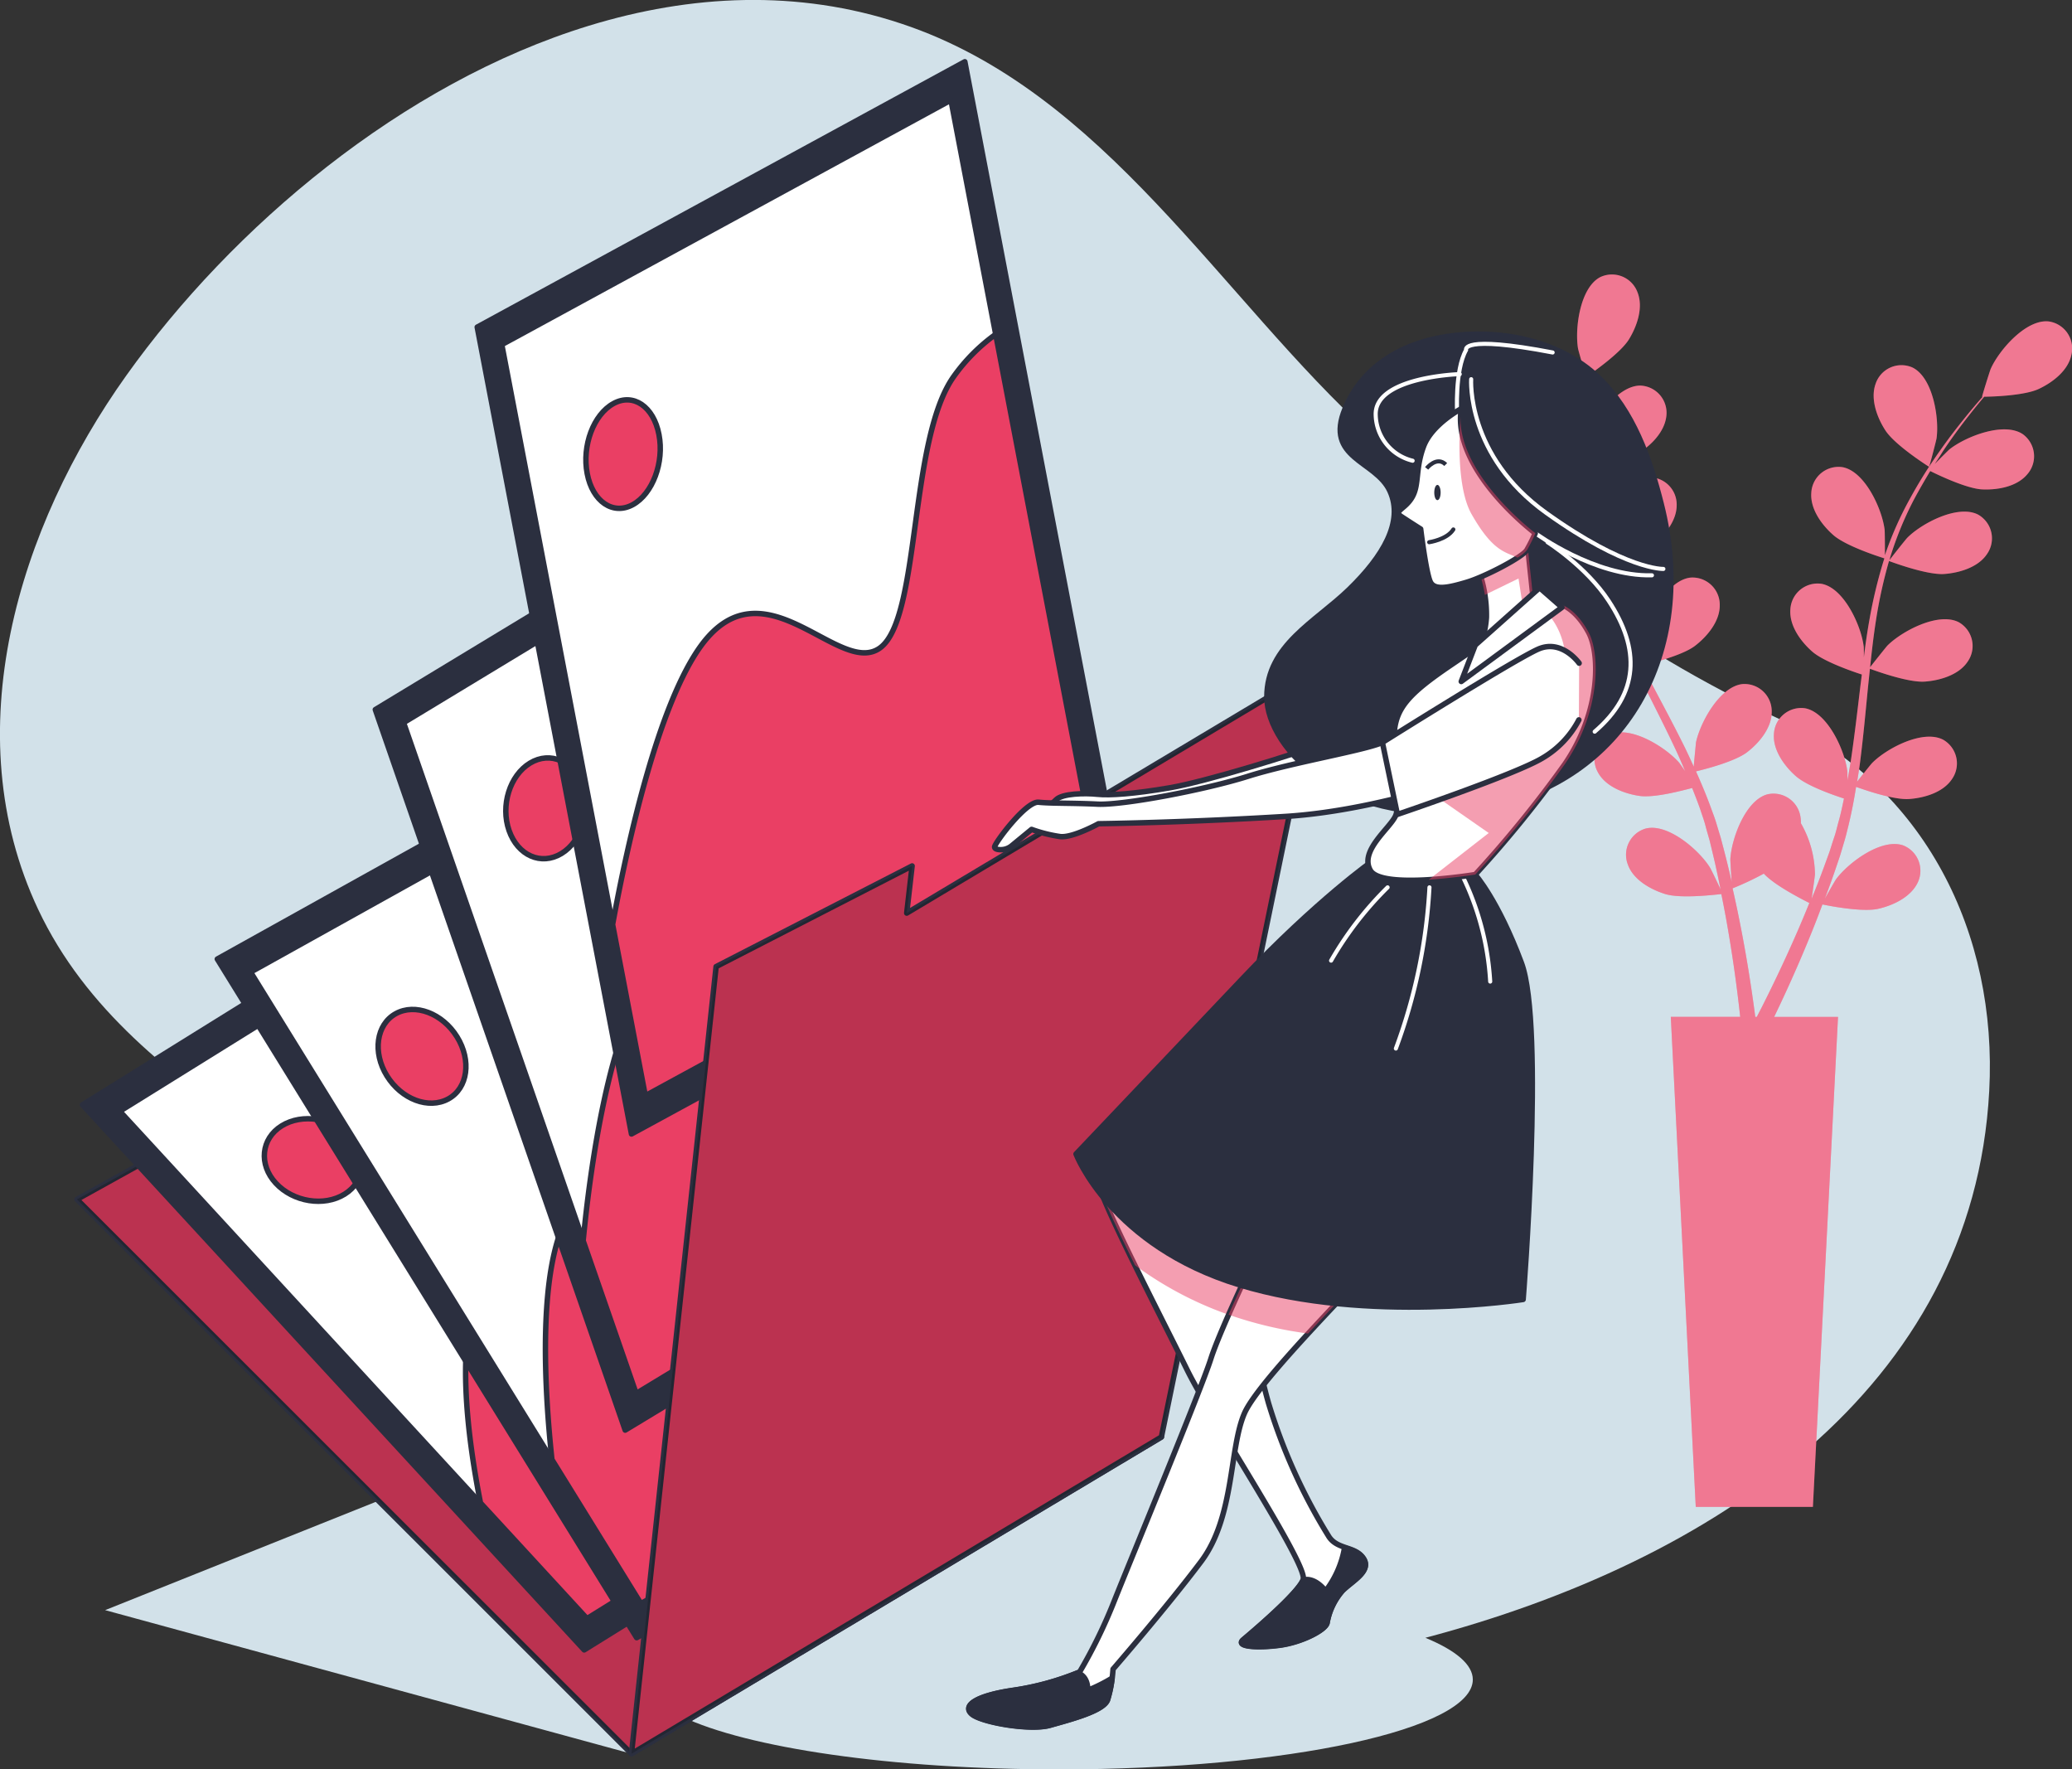 <?xml version="1.0" encoding="UTF-8"?> <svg xmlns="http://www.w3.org/2000/svg" viewBox="0 0 380 324.44"><rect x="0" y="0" width="380" height="324.44" fill="#333333" stroke="none"/> <defs> <style>.cls-1{isolation:isolate;}.cls-2{fill:#d2e1e9;}.cls-10,.cls-3,.cls-6{fill:#ea3f64;}.cls-4{opacity:0.3;}.cls-5,.cls-9{fill:#fff;}.cls-13,.cls-14,.cls-6,.cls-8,.cls-9{stroke:#2b2f3f;}.cls-11,.cls-13,.cls-6,.cls-8,.cls-9{stroke-linecap:round;stroke-linejoin:round;}.cls-7{opacity:0.2;}.cls-12,.cls-8{fill:#2b2f3f;}.cls-10{opacity:0.5;mix-blend-mode:multiply;}.cls-11,.cls-13,.cls-14{fill:none;stroke-width:0.75px;}.cls-11{stroke:#fff;}.cls-14{stroke-miterlimit:10;}</style> </defs> <title>Portfolio1</title> <g class="cls-1"> <g id="Слой_4" data-name="Слой 4"> <path class="cls-2" d="M326.21,131.79C298.61,119.1,274,100.18,251.6,79.85c-27.76-25.22-49-63.16-86.32-75.52C146.26-2,126.67-1,108,4.72c-34.24,10.49-65.49,37-84.82,64.11C3.39,96.56-8.28,134.3,7,166.75c17.39,36.86,62.79,47.86,86.18,80.67,3.33,4.67,6.28,9.62,9.25,14.56L19.28,295.24l96.53,26.33,9.21-6.83c11.9,5.72,38.39,9.7,69.18,9.7,41.92,0,75.91-7.37,75.91-16.47,0-2.76-3.15-5.37-8.7-7.66,52.72-13.94,100.48-45.62,103.41-100.26C366.37,171.21,353.06,144.14,326.21,131.79Z"></path> <path class="cls-3" d="M279.39,84c3,1.32,10.36,1.15,10.37,1.15S288.18,80.31,288,80c-1.62-3.37-6.72-9-10.87-8.38a5,5,0,0,0-4,6.21C273.88,80.72,276.83,82.85,279.39,84Z"></path> <path class="cls-3" d="M375.73,58.94c-4.16-.45-9.11,5.26-10.63,8.68-.14.29-1.66,5.15-1.59,5.15h.09c-.79.89-1.62,1.86-2.51,2.94-1.63,2-3.45,4.28-5.27,6.89a87.78,87.78,0,0,0-5.46,8.7,63.77,63.77,0,0,0-4.67,10.51.65.65,0,0,0,0,.13c0-1.22,0-4.66-.07-4.92-.48-3.71-3.59-10.6-7.71-11.36a5,5,0,0,0-5.72,4.66c-.24,3,1.9,5.9,4,7.76,2.35,2.1,8.88,4.14,9.4,4.3a88.77,88.77,0,0,0-2.76,11.38c-.4,2.24-.73,4.51-1,6.79,0-1.06,0-2-.05-2.14-.48-3.71-3.59-10.6-7.71-11.36a5,5,0,0,0-5.72,4.66c-.24,3,1.89,5.9,4,7.76s7.64,3.74,9.11,4.21c-.11.87-.23,1.75-.33,2.62-.5,4.21-1,8.41-1.59,12.51-.21,1.45-.47,2.86-.72,4.28,0-.94,0-1.74-.05-1.86-.49-3.71-3.6-10.59-7.72-11.36a5,5,0,0,0-5.71,4.67c-.25,2.94,1.89,5.9,4,7.76s7.1,3.55,8.84,4.12c-.3,1.44-.6,2.89-1,4.27-.26.94-.46,1.87-.78,2.8s-.59,1.84-.89,2.75c-.63,1.73-1.27,3.52-1.92,5.19-.45,1.17-.9,2.27-1.35,3.39.23-1.44.61-4.26.62-4.5a19.29,19.29,0,0,0-2.58-9.37,5.81,5.81,0,0,0-.07-1.1,5,5,0,0,0-6.06-4.2c-4.05,1.08-6.62,8.18-6.81,11.92,0,.22.13,2.63.25,4.14-.21-.88-.4-1.74-.62-2.64-.42-1.79-.9-3.57-1.4-5.48-.28-.91-.56-1.84-.84-2.77s-.66-1.88-1-2.83c-.8-2.19-1.72-4.37-2.69-6.55,1.56-.37,7.11-1.79,9.34-3.49s4.57-4.49,4.55-7.45a5,5,0,0,0-5.36-5.07c-4.17.45-7.78,7.08-8.54,10.75,0,.23-.29,2.92-.4,4.4-.59-1.3-1.18-2.61-1.83-3.91-1.86-3.75-3.86-7.48-5.84-11.22-.61-1.15-1.2-2.29-1.79-3.44.56-.13,7.18-1.67,9.68-3.58,2.22-1.7,4.57-4.48,4.55-7.44a5,5,0,0,0-5.36-5.08c-4.16.45-7.78,7.09-8.54,10.75-.05.28-.4,4.15-.44,5.14-1.31-2.53-2.6-5-3.76-7.6a86,86,0,0,1-4.09-10.56c.26-.06,7.18-1.63,9.74-3.59,2.22-1.71,4.57-4.49,4.55-7.45a5,5,0,0,0-5.36-5.07c-4.17.45-7.78,7.08-8.54,10.75-.06.29-.43,4.45-.44,5.21-.07-.21-.16-.42-.22-.63a64,64,0,0,1-2.12-11.15c-.23-2.08-.34-4.08-.4-6,1.32-.16,7.34-1,9.84-2.48s5-4,5.34-6.89a5,5,0,0,0-4.77-5.64c-4.19,0-8.51,6.19-9.67,9.75-.06.2-.48,2.23-.76,3.72,0-.88-.05-1.79,0-2.63,0-3.17.2-6.07.4-8.64.12-1.46.27-2.77.41-4,1.21-.84,6.06-4.26,7.55-6.7s2.65-5.83,1.56-8.59a5,5,0,0,0-6.83-2.8c-3.72,1.92-4.7,9.42-4.08,13.11.05.32,1.46,5.21,1.52,5.17l.07,0c-.16,1.18-.32,2.45-.47,3.84-.26,2.57-.52,5.47-.59,8.65a86.12,86.12,0,0,0,.24,10.28,64.46,64.46,0,0,0,1.9,11.33l.05.14c-.66-1-2.6-3.87-2.78-4.08-2.45-2.82-8.84-6.85-12.7-5.22a5,5,0,0,0-2.19,7c1.42,2.59,4.83,3.87,7.6,4.28,3.12.45,9.68-1.45,10.2-1.61a89,89,0,0,0,4,11c.91,2.09,1.88,4.17,2.88,6.24-.59-.88-1.14-1.66-1.22-1.76-2.45-2.83-8.85-6.86-12.7-5.22a5,5,0,0,0-2.2,7c1.42,2.6,4.84,3.88,7.6,4.28s8.44-1.1,9.92-1.52l1.17,2.37c1.9,3.79,3.82,7.56,5.58,11.31.62,1.32,1.19,2.65,1.76,4-.54-.78-1-1.43-1.07-1.52-2.45-2.83-8.84-6.86-12.7-5.22a5,5,0,0,0-2.2,7c1.43,2.6,4.84,3.88,7.6,4.28s7.89-1,9.66-1.45c.54,1.38,1.08,2.75,1.55,4.11.29.93.64,1.81.88,2.76s.53,1.87.78,2.79c.43,1.79.89,3.63,1.26,5.39.27,1.22.51,2.39.75,3.56-.61-1.32-1.84-3.89-2-4.09-2-3.17-7.7-8.12-11.76-7.08a5,5,0,0,0-3.24,6.63c1,2.78,4.19,4.56,6.86,5.38,2.95.9,9.46.07,10.27,0,.39,1.94.76,3.84,1.07,5.64,1.09,6.22,1.77,11.44,2.19,15.1.08.65.14,1.23.2,1.77H306.42L311,276.31h21.48l4.61-89.85H325.37l.26-.53c1.61-3.36,3.85-8.19,6.26-14.09.77-1.87,1.55-3.88,2.34-6,.79.17,7.24,1.48,10.24.8,2.73-.62,6-2.16,7.25-4.85A5,5,0,0,0,349,155c-4-1.33-10,3.18-12.25,6.19-.14.18-1.34,2.27-2.08,3.59.31-.84.63-1.66.94-2.54.64-1.73,1.22-3.47,1.85-5.34.28-.92.55-1.84.83-2.78s.5-1.92.75-2.9c.54-2.27,1-4.59,1.36-6.94,1.52.55,6.92,2.43,9.73,2.23s6.28-1.22,7.89-3.7a5,5,0,0,0-1.66-7.18c-3.73-1.93-10.4,1.62-13,4.26-.17.16-1.86,2.27-2.77,3.44.23-1.41.46-2.82.63-4.26.52-4.16.91-8.38,1.32-12.59.13-1.29.27-2.57.4-3.86.54.21,6.92,2.58,10.05,2.36,2.79-.2,6.29-1.22,7.9-3.7a5,5,0,0,0-1.66-7.19c-3.73-1.92-10.4,1.62-13.06,4.26-.2.2-2.62,3.24-3.2,4,.3-2.83.62-5.65,1.05-8.41a87.49,87.49,0,0,1,2.42-11.07c.25.09,6.89,2.6,10.11,2.38,2.78-.2,6.28-1.22,7.89-3.7a5,5,0,0,0-1.66-7.19c-3.73-1.92-10.4,1.62-13,4.26-.21.21-2.82,3.47-3.25,4.1.06-.21.1-.44.16-.64A63.61,63.61,0,0,1,351,91.62c1-1.86,2-3.59,3-5.25,1.19.6,6.66,3.25,9.57,3.37s6.38-.53,8.26-2.81a5,5,0,0,0-.87-7.33c-3.49-2.32-10.51.47-13.44,2.8-.16.13-1.63,1.59-2.69,2.68.47-.74,1-1.52,1.42-2.22,1.75-2.64,3.52-5,5.1-7,.91-1.15,1.75-2.17,2.55-3.12,1.48,0,7.4-.2,10-1.42s5.42-3.4,6-6.3A5,5,0,0,0,375.73,58.94ZM329.61,170.87c-2.52,5.79-4.84,10.52-6.5,13.81l-.92,1.78h-.28c-.08-.64-.17-1.34-.28-2.12-.51-3.69-1.31-9-2.55-15.21-.39-2-.84-4.09-1.33-6.24a54.48,54.48,0,0,0,5.73-2.7c2.14,2.32,7.64,5,8.35,5.39C331.08,167.42,330.34,169.2,329.61,170.87Z"></path> <path class="cls-3" d="M353.78,85.59c.07,0,1.34-4.89,1.38-5.21.52-3.7-.66-11.17-4.43-13a5,5,0,0,0-6.75,3c-1,2.78.27,6.19,1.79,8.53C347.55,81.67,353.78,85.59,353.78,85.59Z"></path> <g class="cls-4"> <path class="cls-5" d="M279.39,84c3,1.32,10.36,1.15,10.37,1.15S288.18,80.31,288,80c-1.62-3.37-6.72-9-10.87-8.38a5,5,0,0,0-4,6.21C273.88,80.72,276.83,82.85,279.39,84Z"></path> <path class="cls-5" d="M375.73,58.94c-4.16-.45-9.11,5.26-10.63,8.68-.14.29-1.66,5.15-1.59,5.15h.09c-.79.89-1.62,1.86-2.51,2.94-1.63,2-3.45,4.28-5.27,6.89a87.78,87.78,0,0,0-5.46,8.7,63.77,63.77,0,0,0-4.67,10.51.65.65,0,0,0,0,.13c0-1.22,0-4.66-.07-4.92-.48-3.71-3.59-10.6-7.71-11.36a5,5,0,0,0-5.72,4.66c-.24,3,1.9,5.9,4,7.76,2.35,2.1,8.88,4.14,9.4,4.3a88.77,88.77,0,0,0-2.76,11.38c-.4,2.24-.73,4.51-1,6.79,0-1.06,0-2-.05-2.14-.48-3.71-3.59-10.6-7.71-11.36a5,5,0,0,0-5.72,4.66c-.24,3,1.89,5.9,4,7.76s7.64,3.74,9.11,4.21c-.11.87-.23,1.75-.33,2.62-.5,4.21-1,8.41-1.59,12.51-.21,1.45-.47,2.86-.72,4.28,0-.94,0-1.74-.05-1.86-.49-3.71-3.6-10.59-7.72-11.36a5,5,0,0,0-5.71,4.67c-.25,2.94,1.89,5.9,4,7.76s7.1,3.55,8.84,4.12c-.3,1.44-.6,2.89-1,4.27-.26.94-.46,1.87-.78,2.8s-.59,1.84-.89,2.75c-.63,1.73-1.27,3.52-1.92,5.19-.45,1.17-.9,2.27-1.35,3.39.23-1.44.61-4.26.62-4.5a19.29,19.29,0,0,0-2.58-9.37,5.81,5.81,0,0,0-.07-1.1,5,5,0,0,0-6.06-4.2c-4.05,1.08-6.62,8.18-6.81,11.92,0,.22.13,2.63.25,4.14-.21-.88-.4-1.74-.62-2.64-.42-1.79-.9-3.57-1.4-5.48-.28-.91-.56-1.84-.84-2.77s-.66-1.88-1-2.83c-.8-2.19-1.72-4.37-2.69-6.55,1.56-.37,7.11-1.79,9.34-3.49s4.57-4.49,4.55-7.45a5,5,0,0,0-5.36-5.07c-4.17.45-7.78,7.08-8.54,10.75,0,.23-.29,2.92-.4,4.4-.59-1.3-1.18-2.61-1.83-3.91-1.86-3.75-3.86-7.48-5.84-11.22-.61-1.15-1.2-2.29-1.79-3.44.56-.13,7.18-1.67,9.68-3.58,2.22-1.7,4.57-4.48,4.55-7.44a5,5,0,0,0-5.36-5.08c-4.16.45-7.78,7.09-8.54,10.75-.05.28-.4,4.15-.44,5.14-1.31-2.53-2.6-5-3.76-7.6a86,86,0,0,1-4.09-10.56c.26-.06,7.18-1.63,9.74-3.59,2.22-1.71,4.57-4.49,4.55-7.45a5,5,0,0,0-5.36-5.07c-4.17.45-7.78,7.08-8.54,10.75-.06.29-.43,4.45-.44,5.21-.07-.21-.16-.42-.22-.63a64,64,0,0,1-2.12-11.15c-.23-2.08-.34-4.08-.4-6,1.32-.16,7.34-1,9.84-2.48s5-4,5.34-6.89a5,5,0,0,0-4.77-5.64c-4.19,0-8.51,6.19-9.67,9.75-.06.2-.48,2.23-.76,3.72,0-.88-.05-1.79,0-2.63,0-3.17.2-6.07.4-8.64.12-1.46.27-2.77.41-4,1.21-.84,6.06-4.26,7.55-6.7s2.65-5.83,1.56-8.59a5,5,0,0,0-6.83-2.8c-3.72,1.92-4.7,9.42-4.08,13.11.05.32,1.46,5.21,1.52,5.17l.07,0c-.16,1.18-.32,2.45-.47,3.84-.26,2.57-.52,5.47-.59,8.65a86.12,86.12,0,0,0,.24,10.28,64.46,64.46,0,0,0,1.9,11.33l.05.14c-.66-1-2.6-3.87-2.78-4.08-2.45-2.82-8.84-6.85-12.7-5.22a5,5,0,0,0-2.19,7c1.42,2.59,4.83,3.87,7.6,4.28,3.12.45,9.68-1.45,10.2-1.61a89,89,0,0,0,4,11c.91,2.09,1.88,4.17,2.88,6.24-.59-.88-1.14-1.66-1.22-1.76-2.45-2.83-8.85-6.86-12.7-5.22a5,5,0,0,0-2.2,7c1.42,2.6,4.84,3.88,7.6,4.28s8.44-1.1,9.92-1.52l1.17,2.37c1.9,3.79,3.82,7.56,5.58,11.31.62,1.32,1.19,2.65,1.76,4-.54-.78-1-1.43-1.07-1.52-2.45-2.83-8.84-6.86-12.7-5.22a5,5,0,0,0-2.2,7c1.43,2.6,4.84,3.88,7.6,4.28s7.89-1,9.66-1.45c.54,1.38,1.08,2.75,1.55,4.11.29.93.64,1.81.88,2.76s.53,1.87.78,2.79c.43,1.79.89,3.63,1.26,5.39.27,1.22.51,2.39.75,3.56-.61-1.32-1.84-3.89-2-4.09-2-3.17-7.7-8.12-11.76-7.08a5,5,0,0,0-3.24,6.63c1,2.78,4.19,4.56,6.86,5.38,2.95.9,9.46.07,10.27,0,.39,1.94.76,3.84,1.07,5.64,1.09,6.22,1.77,11.44,2.19,15.1.08.65.14,1.23.2,1.77H306.42L311,276.31h21.48l4.61-89.85H325.37l.26-.53c1.61-3.36,3.85-8.19,6.26-14.09.77-1.87,1.55-3.88,2.34-6,.79.17,7.24,1.48,10.24.8,2.73-.62,6-2.16,7.25-4.85A5,5,0,0,0,349,155c-4-1.33-10,3.18-12.25,6.19-.14.18-1.34,2.27-2.08,3.59.31-.84.63-1.66.94-2.54.64-1.73,1.22-3.47,1.85-5.34.28-.92.55-1.84.83-2.78s.5-1.92.75-2.9c.54-2.27,1-4.59,1.36-6.94,1.52.55,6.92,2.43,9.73,2.23s6.28-1.22,7.89-3.7a5,5,0,0,0-1.66-7.18c-3.73-1.93-10.4,1.62-13,4.26-.17.16-1.86,2.27-2.77,3.44.23-1.41.46-2.82.63-4.26.52-4.16.91-8.38,1.32-12.59.13-1.29.27-2.57.4-3.86.54.21,6.92,2.58,10.05,2.36,2.79-.2,6.29-1.22,7.9-3.7a5,5,0,0,0-1.66-7.19c-3.73-1.92-10.4,1.62-13.06,4.26-.2.2-2.62,3.24-3.2,4,.3-2.83.62-5.65,1.05-8.41a87.49,87.49,0,0,1,2.42-11.07c.25.09,6.89,2.6,10.11,2.38,2.78-.2,6.28-1.22,7.89-3.7a5,5,0,0,0-1.66-7.19c-3.73-1.92-10.4,1.62-13,4.26-.21.21-2.82,3.47-3.25,4.1.06-.21.1-.44.16-.64A63.61,63.61,0,0,1,351,91.62c1-1.86,2-3.59,3-5.25,1.19.6,6.66,3.25,9.57,3.37s6.38-.53,8.26-2.81a5,5,0,0,0-.87-7.33c-3.49-2.32-10.51.47-13.44,2.8-.16.13-1.63,1.59-2.69,2.68.47-.74,1-1.52,1.42-2.22,1.75-2.64,3.52-5,5.1-7,.91-1.15,1.75-2.17,2.55-3.12,1.48,0,7.4-.2,10-1.42s5.42-3.4,6-6.3A5,5,0,0,0,375.73,58.94ZM329.61,170.87c-2.52,5.79-4.84,10.52-6.5,13.81l-.92,1.78h-.28c-.08-.64-.17-1.34-.28-2.12-.51-3.69-1.31-9-2.55-15.21-.39-2-.84-4.09-1.33-6.24a54.48,54.48,0,0,0,5.73-2.7c2.14,2.32,7.64,5,8.35,5.39C331.08,167.42,330.34,169.2,329.61,170.87Z"></path> <path class="cls-5" d="M353.78,85.59c.07,0,1.34-4.89,1.38-5.21.52-3.7-.66-11.17-4.43-13a5,5,0,0,0-6.75,3c-1,2.78.27,6.19,1.79,8.53C347.55,81.67,353.78,85.59,353.78,85.59Z"></path> </g> <polygon class="cls-6" points="115.81 321.57 14.11 219.92 130.88 155.15 213 263.49 115.81 321.57"></polygon> <polygon class="cls-7" points="115.81 321.57 14.11 219.92 130.88 155.15 213 263.49 115.81 321.57"></polygon> <polygon class="cls-8" points="200.11 244.77 107.14 302.53 15.12 202.58 108.09 144.83 200.11 244.77"></polygon> <polygon class="cls-9" points="193.26 243.59 107.62 296.79 21.97 203.76 107.61 150.56 193.26 243.59"></polygon> <path class="cls-6" d="M134.32,179.57a26.12,26.12,0,0,0-6.63,7.49c-5.93,10.49,9.42,33.6,2.19,39.45s-32.53-6.32-41,7.8c-5.91,9.81-3,29.9-.76,41.27l19.53,21.21,85.64-53.2Z"></path> <path class="cls-6" d="M64.27,208.43c3.19,3.47,2.72,8.18-1.06,10.53s-9.43,1.44-12.62-2-2.71-8.17,1.06-10.52S61.08,205,64.27,208.43Z"></path> <polygon class="cls-8" points="204.1 251.68 116.76 300.29 39.85 175.85 127.19 127.25 204.1 251.68"></polygon> <polygon class="cls-9" points="198 249.29 117.54 294.06 45.96 178.25 126.42 133.47 198 249.29"></polygon> <path class="cls-6" d="M148.74,169.59a23.25,23.25,0,0,0-6.44,7.17c-6,10.57,6.45,38.4-.42,43.67s-28.94-12.13-37.47,2c-5.92,9.83-4.57,32.34-3.19,45.2l16.32,26.4L198,249.29Z"></path> <path class="cls-6" d="M83.82,190.12c2.67,4.31,2,9.41-1.6,11.38s-8.59.08-11.26-4.23-1.95-9.41,1.6-11.39S81.15,185.8,83.82,190.12Z"></path> <polygon class="cls-8" points="206.03 206.92 114.66 262.23 68.83 130.11 160.21 74.8 206.03 206.92"></polygon> <polygon class="cls-9" points="200.84 204.52 116.67 255.47 74.02 132.51 158.19 81.56 200.84 204.52"></polygon> <path class="cls-6" d="M171.49,119.9a33.75,33.75,0,0,0-7.47,8c-7.76,11.61-2,41.31-9.44,47.23s-24.43-12.2-35.3,3.38c-7.55,10.81-11,35.11-12.33,49l9.72,28,84.18-50.95Z"></path> <path class="cls-6" d="M106.81,144.15c1.59,4.58-.13,10.11-3.85,12.36s-8,.36-9.6-4.22.13-10.12,3.85-12.37S105.22,139.57,106.81,144.15Z"></path> <polygon class="cls-8" points="205.23 159.27 115.81 207.93 87.52 59.98 176.95 11.32 205.23 159.27"></polygon> <polygon class="cls-9" points="200.73 156.06 118.35 200.89 92.03 63.19 174.4 18.36 200.73 156.06"></polygon> <path class="cls-6" d="M182.61,61.3A33.19,33.19,0,0,0,174.94,69c-8.31,11.59-6.06,44.31-13.53,49.79s-21.12-16.09-32.69-.6c-8,10.76-13.67,36.55-16.37,51.33l6,31.39,82.38-44.83Z"></path> <path class="cls-6" d="M120.85,79.67c1,5.13-1.17,10.89-4.8,12.87s-7.38-.57-8.36-5.7S108.86,76,112.5,74,119.87,74.54,120.85,79.67Z"></path> <polygon class="cls-6" points="131.33 177.24 115.81 321.57 213 263.49 242.08 122.15 166.29 167.43 167.28 158.78 131.33 177.24"></polygon> <polygon class="cls-7" points="131.33 177.24 115.81 321.57 213 263.49 242.08 122.15 166.29 167.43 167.28 158.78 131.33 177.24"></polygon> <path class="cls-9" d="M204.89,209.1s-3.59,4.36-3.59,7.18,12,25.91,16.41,34.89S240,287.08,239,289.65s-9.5,9.74-11,11,2.56,1.54,6.66,1,8.47-2.82,8.73-4.1a12.12,12.12,0,0,1,2.82-5.9c1.79-1.8,5.38-3.59,3.85-5.9s-4.88-1.54-6.42-4.11a103.12,103.12,0,0,1-11-24.37c-3.33-11.79-2.31-16.41-5.64-23.59a67.26,67.26,0,0,0-9.24-13.86Z"></path> <path class="cls-10" d="M208.16,232a65.45,65.45,0,0,0,21.38,10.39,32.78,32.78,0,0,0-2.59-8.67,67.26,67.26,0,0,0-9.24-13.86L204.89,209.1s-3.59,4.36-3.59,7.18C201.3,217.73,204.48,224.53,208.16,232Z"></path> <path class="cls-8" d="M243.37,297.6a12.12,12.12,0,0,1,2.82-5.9c1.79-1.8,5.38-3.59,3.85-5.9-.82-1.23-2.16-1.59-3.45-2a17.94,17.94,0,0,1-3.48,7.94s-1.8-2.57-4.1-2.05c-1,2.56-9.5,9.74-11,11s2.56,1.54,6.66,1S243.11,298.88,243.37,297.6Z"></path> <path class="cls-9" d="M231.82,227.06s-7.95,16.41-9.74,22.06-14.63,36.68-17.7,44.37A93,93,0,0,1,198,306.58a50.85,50.85,0,0,1-12.05,3.33c-6.93,1-9.49,2.82-7.7,4.36s10.77,3.08,14.37,2.05,9.74-2.56,10.51-4.61a26.15,26.15,0,0,0,1-5.65s10-11.54,16.16-19.75,5.13-20.78,7.95-27.19,22.83-25.91,25.65-29.76S231.82,227.06,231.82,227.06Z"></path> <path class="cls-10" d="M231.82,227.06s-3.6,7.43-6.5,14a72.6,72.6,0,0,0,14.58,3.46c6.07-6.6,12.48-13.11,14-15.17C256.71,225.52,231.82,227.06,231.82,227.06Z"></path> <path class="cls-9" d="M257.66,131.16s-5.34,1.76-13.12,4.56-23.49,7.61-30,8.73-11,1.43-13.28,1.19-6.43-.16-7.58,1-1.7,1.37-2,2.11,3.38,2.16,8.65,1.16,22.11-1.81,32.77-5.09,25.22-6.9,25.22-6.9Z"></path> <path class="cls-8" d="M264.24,61.9c-7.62,1.41-14.39,5.47-17.54,13-3.85,9.24,5.64,9.49,8.21,15.14s-1.28,12-7.44,18-15.13,10.26-15.13,19.75,14.62,24.89,40,20.27,39.25-28.22,32.32-55.66c-2.07-8.22-5.16-17.07-11.5-23.16C285.78,62.14,274.06,60.08,264.24,61.9Z"></path> <path class="cls-11" d="M267.24,75.84s-.47-7.94,1.64-11.67c0,0-1.17-2.81,15.87.46"></path> <path class="cls-11" d="M269.81,69.53s-.93,14,13.77,24.52,21.48,10.27,21.48,10.27"></path> <path class="cls-11" d="M281.59,97.77s10.87,8,21.37,7.72"></path> <path class="cls-11" d="M267.71,68.6s-15.64.47-15.41,7.47a8.86,8.86,0,0,0,6.77,8.41"></path> <path class="cls-11" d="M283.82,99.42s7.1,4.49,11.2,10.74c5.84,8.87,5.61,17-2.56,24"></path> <path class="cls-8" d="M251.83,157.8s-10.26,7.18-24.11,21.8-30.38,32-30.38,32,6.4,16.82,30,24,52,2.67,52,2.67,4-50.17-.32-61.72-8.46-16.16-8.46-16.16S258.76,156,251.83,157.8Z"></path> <path class="cls-11" d="M254.48,162.71a62.84,62.84,0,0,0-10.36,13.43"></path> <path class="cls-11" d="M262.16,162.71A100,100,0,0,1,256,192.26"></path> <path class="cls-11" d="M268.3,160.79a50.71,50.71,0,0,1,5,19.19"></path> <path class="cls-9" d="M281.33,111.37s-7.18,5.13-15.13,10.51-10.26,8-10.52,12.83,1.28,12.57.26,14.88-6.67,6.41-4.62,10,19.24.77,19.24.77A212,212,0,0,0,287,140.1c6.67-9.75,6.42-20.27,4.36-24.12S285.69,108.8,281.33,111.37Z"></path> <path class="cls-10" d="M270.56,160.36A212,212,0,0,0,287,140.1c6.67-9.75,6.42-20.27,4.36-24.12-1.83-3.43-4.89-6.44-8.62-5.23l.72,1.41s5.8,4.93,2.9,15.37-22.9,18.55-22.9,18.55l9.57,6.66-11,8.57C266.44,161,270.56,160.36,270.56,160.36Z"></path> <path class="cls-8" d="M203.09,311.71a19.17,19.17,0,0,0,.86-4,30.7,30.7,0,0,1-4.45,2.23c0-1.92-.84-2.81-1.83-3.21a51.26,51.26,0,0,1-11.76,3.21c-6.93,1-9.49,2.82-7.7,4.36s10.77,3.08,14.37,2.05S202.32,313.76,203.09,311.71Z"></path> <path class="cls-9" d="M287.39,120.59s-2.42-1.54-7.25.28-23.37,13.81-26.61,15.27-16.64,3.68-24.64,6.2-23,5.34-27.61,5.11-8.5-.11-10.8-.35-8,7.42-8.07,8.18c0,.29.28.43.68.49a3.16,3.16,0,0,0,2.45-.69l3.65-3a26.68,26.68,0,0,0,5.27,1.32c2.3.24,7-2.36,7-2.36s15.49-.19,34.18-1.33,39.63-9,44-11.14a28.52,28.52,0,0,0,6.93-4.7"></path> <path class="cls-9" d="M289.61,121.6s-3.15-4.46-7.47-2.59-28.61,17.13-28.61,17.13l2.75,13.19S277.93,142,282.89,139a17.5,17.5,0,0,0,6.67-7"></path> <path class="cls-9" d="M271.33,105a24.21,24.21,0,0,1,1.28,8.21,17.78,17.78,0,0,1-1.8,6.67l10.52-8.46s-.26-2.82-.77-7.44-.51-6.67-.51-6.67Z"></path> <path class="cls-10" d="M280.56,103.93c-.51-4.62-.51-6.67-.51-6.67L271.33,105a28.48,28.48,0,0,1,1,4.08l6.16-3,1.05,6.73,1.78-1.43S281.07,108.55,280.56,103.93Z"></path> <path class="cls-9" d="M268,74.94s-5.39,2.82-6.92,6.93-.77,6.92-2.06,9.23-3.59,2.57-2.05,3.59S260.55,97,260.55,97s1,8.21,1.8,9.75,3.33,1,6.67,0,10.26-4.62,11-5.9a30.44,30.44,0,0,0,1.54-3.08S266.2,86.23,268,74.94Z"></path> <path class="cls-10" d="M280.05,100.85a30.44,30.44,0,0,0,1.54-3.08s-14.12-10.59-13.73-21.4c-.27,3.59-.69,13.09,2,17.87,3.41,6,5.54,6.81,7.67,7.67l.78.33A6.07,6.07,0,0,0,280.05,100.85Z"></path> <polygon class="cls-9" points="282.36 107.78 270.56 118.29 267.99 124.96 286.46 111.37 282.36 107.78"></polygon> <path class="cls-12" d="M264.21,90.31c0,.78-.26,1.4-.59,1.4s-.58-.62-.58-1.4.26-1.4.58-1.4S264.21,89.54,264.21,90.31Z"></path> <path class="cls-13" d="M262.11,99.42s3.26-.47,4.43-2.34"></path> <path class="cls-14" d="M261.64,85.88s1.87-2.34,3.5-.7"></path> </g> </g> </svg> 
